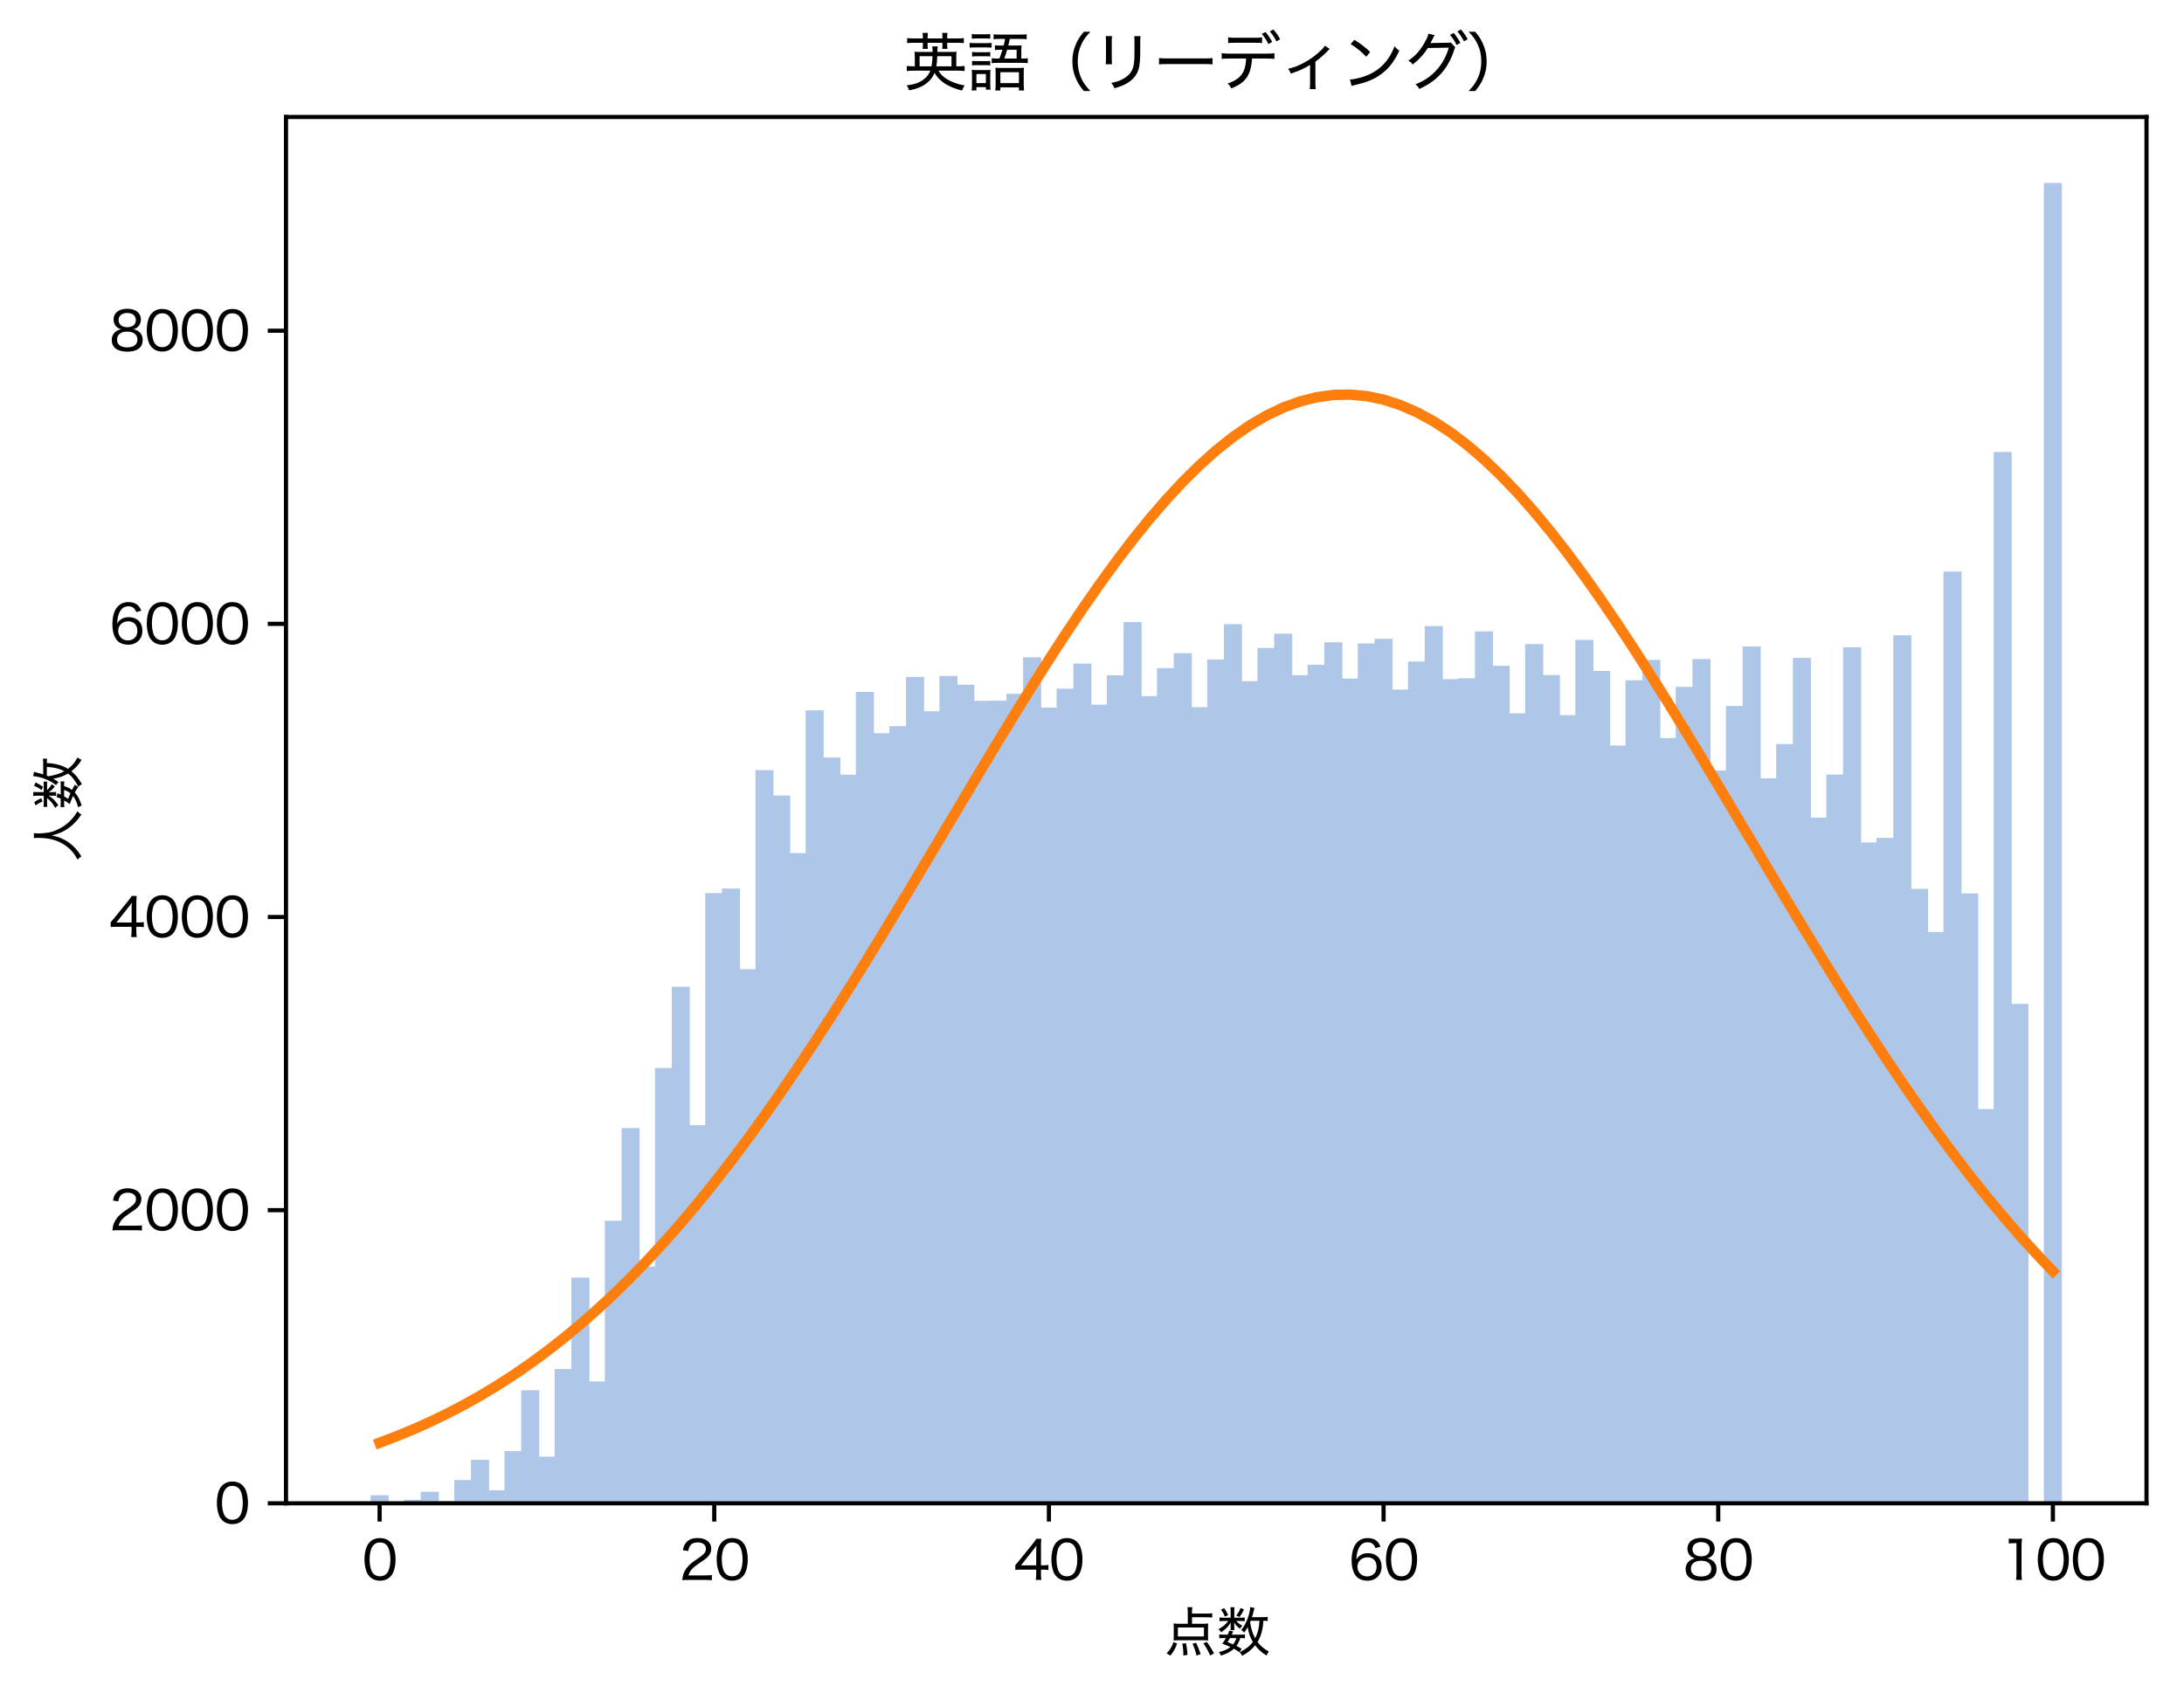 <?xml version="1.0" encoding="utf-8" standalone="no"?>
<!DOCTYPE svg PUBLIC "-//W3C//DTD SVG 1.1//EN"
  "http://www.w3.org/Graphics/SVG/1.1/DTD/svg11.dtd">
<svg xmlns:xlink="http://www.w3.org/1999/xlink" width="419.218pt" height="326.282pt" viewBox="0 0 419.218 326.282" xmlns="http://www.w3.org/2000/svg" version="1.1">
 <defs>
  <style type="text/css">*{stroke-linejoin: round; stroke-linecap: butt}</style>
 </defs>
 <g id="figure_1">
  <g id="patch_1">
   <path d="M 0 326.282 
L 419.218 326.282 
L 419.218 0 
L 0 0 
z
" style="fill: #ffffff"/>
  </g>
  <g id="axes_1">
   <g id="patch_2">
    <path d="M 54.898 288.563 
L 412.018 288.563 
L 412.018 22.451 
L 54.898 22.451 
z
" style="fill: #ffffff"/>
   </g>
   <g id="patch_3">
    <path d="M 71.131 288.563 
L 74.6 288.563 
L 74.6 287.016 
L 71.131 287.016 
z
" clip-path="url(#p1211298a67)" style="fill: #aec7e8"/>
   </g>
   <g id="patch_4">
    <path d="M 74.343 288.563 
L 77.812 288.563 
L 77.812 288.563 
L 74.343 288.563 
z
" clip-path="url(#p1211298a67)" style="fill: #aec7e8"/>
   </g>
   <g id="patch_5">
    <path d="M 77.555 288.563 
L 81.024 288.563 
L 81.024 287.888 
L 77.555 287.888 
z
" clip-path="url(#p1211298a67)" style="fill: #aec7e8"/>
   </g>
   <g id="patch_6">
    <path d="M 80.767 288.563 
L 84.236 288.563 
L 84.236 286.341 
L 80.767 286.341 
z
" clip-path="url(#p1211298a67)" style="fill: #aec7e8"/>
   </g>
   <g id="patch_7">
    <path d="M 83.979 288.563 
L 87.447 288.563 
L 87.447 288.169 
L 83.979 288.169 
z
" clip-path="url(#p1211298a67)" style="fill: #aec7e8"/>
   </g>
   <g id="patch_8">
    <path d="M 87.19 288.563 
L 90.659 288.563 
L 90.659 284.09 
L 87.19 284.09 
z
" clip-path="url(#p1211298a67)" style="fill: #aec7e8"/>
   </g>
   <g id="patch_9">
    <path d="M 90.402 288.563 
L 93.871 288.563 
L 93.871 280.207 
L 90.402 280.207 
z
" clip-path="url(#p1211298a67)" style="fill: #aec7e8"/>
   </g>
   <g id="patch_10">
    <path d="M 93.614 288.563 
L 97.083 288.563 
L 97.083 286.059 
L 93.614 286.059 
z
" clip-path="url(#p1211298a67)" style="fill: #aec7e8"/>
   </g>
   <g id="patch_11">
    <path d="M 96.826 288.563 
L 100.295 288.563 
L 100.295 278.547 
L 96.826 278.547 
z
" clip-path="url(#p1211298a67)" style="fill: #aec7e8"/>
   </g>
   <g id="patch_12">
    <path d="M 100.038 288.563 
L 103.507 288.563 
L 103.507 266.871 
L 100.038 266.871 
z
" clip-path="url(#p1211298a67)" style="fill: #aec7e8"/>
   </g>
   <g id="patch_13">
    <path d="M 103.25 288.563 
L 106.719 288.563 
L 106.719 279.616 
L 103.25 279.616 
z
" clip-path="url(#p1211298a67)" style="fill: #aec7e8"/>
   </g>
   <g id="patch_14">
    <path d="M 106.462 288.563 
L 109.93 288.563 
L 109.93 262.792 
L 106.462 262.792 
z
" clip-path="url(#p1211298a67)" style="fill: #aec7e8"/>
   </g>
   <g id="patch_15">
    <path d="M 109.673 288.563 
L 113.142 288.563 
L 113.142 245.235 
L 109.673 245.235 
z
" clip-path="url(#p1211298a67)" style="fill: #aec7e8"/>
   </g>
   <g id="patch_16">
    <path d="M 112.885 288.563 
L 116.354 288.563 
L 116.354 265.183 
L 112.885 265.183 
z
" clip-path="url(#p1211298a67)" style="fill: #aec7e8"/>
   </g>
   <g id="patch_17">
    <path d="M 116.097 288.563 
L 119.566 288.563 
L 119.566 234.319 
L 116.097 234.319 
z
" clip-path="url(#p1211298a67)" style="fill: #aec7e8"/>
   </g>
   <g id="patch_18">
    <path d="M 119.309 288.563 
L 122.778 288.563 
L 122.778 216.538 
L 119.309 216.538 
z
" clip-path="url(#p1211298a67)" style="fill: #aec7e8"/>
   </g>
   <g id="patch_19">
    <path d="M 122.521 288.563 
L 125.99 288.563 
L 125.99 243.097 
L 122.521 243.097 
z
" clip-path="url(#p1211298a67)" style="fill: #aec7e8"/>
   </g>
   <g id="patch_20">
    <path d="M 125.733 288.563 
L 129.202 288.563 
L 129.202 205.002 
L 125.733 205.002 
z
" clip-path="url(#p1211298a67)" style="fill: #aec7e8"/>
   </g>
   <g id="patch_21">
    <path d="M 128.945 288.563 
L 132.413 288.563 
L 132.413 189.416 
L 128.945 189.416 
z
" clip-path="url(#p1211298a67)" style="fill: #aec7e8"/>
   </g>
   <g id="patch_22">
    <path d="M 132.156 288.563 
L 135.625 288.563 
L 135.625 215.975 
L 132.156 215.975 
z
" clip-path="url(#p1211298a67)" style="fill: #aec7e8"/>
   </g>
   <g id="patch_23">
    <path d="M 135.368 288.563 
L 138.837 288.563 
L 138.837 171.437 
L 135.368 171.437 
z
" clip-path="url(#p1211298a67)" style="fill: #aec7e8"/>
   </g>
   <g id="patch_24">
    <path d="M 138.58 288.563 
L 142.049 288.563 
L 142.049 170.565 
L 138.58 170.565 
z
" clip-path="url(#p1211298a67)" style="fill: #aec7e8"/>
   </g>
   <g id="patch_25">
    <path d="M 141.792 288.563 
L 145.261 288.563 
L 145.261 186.039 
L 141.792 186.039 
z
" clip-path="url(#p1211298a67)" style="fill: #aec7e8"/>
   </g>
   <g id="patch_26">
    <path d="M 145.004 288.563 
L 148.473 288.563 
L 148.473 147.832 
L 145.004 147.832 
z
" clip-path="url(#p1211298a67)" style="fill: #aec7e8"/>
   </g>
   <g id="patch_27">
    <path d="M 148.216 288.563 
L 151.685 288.563 
L 151.685 152.699 
L 148.216 152.699 
z
" clip-path="url(#p1211298a67)" style="fill: #aec7e8"/>
   </g>
   <g id="patch_28">
    <path d="M 151.428 288.563 
L 154.896 288.563 
L 154.896 163.756 
L 151.428 163.756 
z
" clip-path="url(#p1211298a67)" style="fill: #aec7e8"/>
   </g>
   <g id="patch_29">
    <path d="M 154.639 288.563 
L 158.108 288.563 
L 158.108 136.353 
L 154.639 136.353 
z
" clip-path="url(#p1211298a67)" style="fill: #aec7e8"/>
   </g>
   <g id="patch_30">
    <path d="M 157.851 288.563 
L 161.32 288.563 
L 161.32 145.412 
L 157.851 145.412 
z
" clip-path="url(#p1211298a67)" style="fill: #aec7e8"/>
   </g>
   <g id="patch_31">
    <path d="M 161.063 288.563 
L 164.532 288.563 
L 164.532 148.704 
L 161.063 148.704 
z
" clip-path="url(#p1211298a67)" style="fill: #aec7e8"/>
   </g>
   <g id="patch_32">
    <path d="M 164.275 288.563 
L 167.744 288.563 
L 167.744 132.808 
L 164.275 132.808 
z
" clip-path="url(#p1211298a67)" style="fill: #aec7e8"/>
   </g>
   <g id="patch_33">
    <path d="M 167.487 288.563 
L 170.956 288.563 
L 170.956 140.742 
L 167.487 140.742 
z
" clip-path="url(#p1211298a67)" style="fill: #aec7e8"/>
   </g>
   <g id="patch_34">
    <path d="M 170.699 288.563 
L 174.168 288.563 
L 174.168 139.392 
L 170.699 139.392 
z
" clip-path="url(#p1211298a67)" style="fill: #aec7e8"/>
   </g>
   <g id="patch_35">
    <path d="M 173.911 288.563 
L 177.379 288.563 
L 177.379 129.938 
L 173.911 129.938 
z
" clip-path="url(#p1211298a67)" style="fill: #aec7e8"/>
   </g>
   <g id="patch_36">
    <path d="M 177.122 288.563 
L 180.591 288.563 
L 180.591 136.522 
L 177.122 136.522 
z
" clip-path="url(#p1211298a67)" style="fill: #aec7e8"/>
   </g>
   <g id="patch_37">
    <path d="M 180.334 288.563 
L 183.803 288.563 
L 183.803 129.741 
L 180.334 129.741 
z
" clip-path="url(#p1211298a67)" style="fill: #aec7e8"/>
   </g>
   <g id="patch_38">
    <path d="M 183.546 288.563 
L 187.015 288.563 
L 187.015 131.429 
L 183.546 131.429 
z
" clip-path="url(#p1211298a67)" style="fill: #aec7e8"/>
   </g>
   <g id="patch_39">
    <path d="M 186.758 288.563 
L 190.227 288.563 
L 190.227 134.524 
L 186.758 134.524 
z
" clip-path="url(#p1211298a67)" style="fill: #aec7e8"/>
   </g>
   <g id="patch_40">
    <path d="M 189.97 288.563 
L 193.439 288.563 
L 193.439 134.496 
L 189.97 134.496 
z
" clip-path="url(#p1211298a67)" style="fill: #aec7e8"/>
   </g>
   <g id="patch_41">
    <path d="M 193.182 288.563 
L 196.651 288.563 
L 196.651 133.174 
L 193.182 133.174 
z
" clip-path="url(#p1211298a67)" style="fill: #aec7e8"/>
   </g>
   <g id="patch_42">
    <path d="M 196.394 288.563 
L 199.862 288.563 
L 199.862 126.168 
L 196.394 126.168 
z
" clip-path="url(#p1211298a67)" style="fill: #aec7e8"/>
   </g>
   <g id="patch_43">
    <path d="M 199.605 288.563 
L 203.074 288.563 
L 203.074 135.818 
L 199.605 135.818 
z
" clip-path="url(#p1211298a67)" style="fill: #aec7e8"/>
   </g>
   <g id="patch_44">
    <path d="M 202.817 288.563 
L 206.286 288.563 
L 206.286 132.189 
L 202.817 132.189 
z
" clip-path="url(#p1211298a67)" style="fill: #aec7e8"/>
   </g>
   <g id="patch_45">
    <path d="M 206.029 288.563 
L 209.498 288.563 
L 209.498 127.378 
L 206.029 127.378 
z
" clip-path="url(#p1211298a67)" style="fill: #aec7e8"/>
   </g>
   <g id="patch_46">
    <path d="M 209.241 288.563 
L 212.71 288.563 
L 212.71 135.256 
L 209.241 135.256 
z
" clip-path="url(#p1211298a67)" style="fill: #aec7e8"/>
   </g>
   <g id="patch_47">
    <path d="M 212.453 288.563 
L 215.922 288.563 
L 215.922 129.629 
L 212.453 129.629 
z
" clip-path="url(#p1211298a67)" style="fill: #aec7e8"/>
   </g>
   <g id="patch_48">
    <path d="M 215.665 288.563 
L 219.134 288.563 
L 219.134 119.416 
L 215.665 119.416 
z
" clip-path="url(#p1211298a67)" style="fill: #aec7e8"/>
   </g>
   <g id="patch_49">
    <path d="M 218.877 288.563 
L 222.345 288.563 
L 222.345 133.624 
L 218.877 133.624 
z
" clip-path="url(#p1211298a67)" style="fill: #aec7e8"/>
   </g>
   <g id="patch_50">
    <path d="M 222.088 288.563 
L 225.557 288.563 
L 225.557 128.25 
L 222.088 128.25 
z
" clip-path="url(#p1211298a67)" style="fill: #aec7e8"/>
   </g>
   <g id="patch_51">
    <path d="M 225.3 288.563 
L 228.769 288.563 
L 228.769 125.38 
L 225.3 125.38 
z
" clip-path="url(#p1211298a67)" style="fill: #aec7e8"/>
   </g>
   <g id="patch_52">
    <path d="M 228.512 288.563 
L 231.981 288.563 
L 231.981 135.734 
L 228.512 135.734 
z
" clip-path="url(#p1211298a67)" style="fill: #aec7e8"/>
   </g>
   <g id="patch_53">
    <path d="M 231.724 288.563 
L 235.193 288.563 
L 235.193 126.59 
L 231.724 126.59 
z
" clip-path="url(#p1211298a67)" style="fill: #aec7e8"/>
   </g>
   <g id="patch_54">
    <path d="M 234.936 288.563 
L 238.405 288.563 
L 238.405 119.81 
L 234.936 119.81 
z
" clip-path="url(#p1211298a67)" style="fill: #aec7e8"/>
   </g>
   <g id="patch_55">
    <path d="M 238.148 288.563 
L 241.617 288.563 
L 241.617 130.754 
L 238.148 130.754 
z
" clip-path="url(#p1211298a67)" style="fill: #aec7e8"/>
   </g>
   <g id="patch_56">
    <path d="M 241.36 288.563 
L 244.828 288.563 
L 244.828 124.367 
L 241.36 124.367 
z
" clip-path="url(#p1211298a67)" style="fill: #aec7e8"/>
   </g>
   <g id="patch_57">
    <path d="M 244.571 288.563 
L 248.04 288.563 
L 248.04 121.638 
L 244.571 121.638 
z
" clip-path="url(#p1211298a67)" style="fill: #aec7e8"/>
   </g>
   <g id="patch_58">
    <path d="M 247.783 288.563 
L 251.252 288.563 
L 251.252 129.601 
L 247.783 129.601 
z
" clip-path="url(#p1211298a67)" style="fill: #aec7e8"/>
   </g>
   <g id="patch_59">
    <path d="M 250.995 288.563 
L 254.464 288.563 
L 254.464 127.603 
L 250.995 127.603 
z
" clip-path="url(#p1211298a67)" style="fill: #aec7e8"/>
   </g>
   <g id="patch_60">
    <path d="M 254.207 288.563 
L 257.676 288.563 
L 257.676 123.298 
L 254.207 123.298 
z
" clip-path="url(#p1211298a67)" style="fill: #aec7e8"/>
   </g>
   <g id="patch_61">
    <path d="M 257.419 288.563 
L 260.888 288.563 
L 260.888 130.248 
L 257.419 130.248 
z
" clip-path="url(#p1211298a67)" style="fill: #aec7e8"/>
   </g>
   <g id="patch_62">
    <path d="M 260.631 288.563 
L 264.1 288.563 
L 264.1 123.523 
L 260.631 123.523 
z
" clip-path="url(#p1211298a67)" style="fill: #aec7e8"/>
   </g>
   <g id="patch_63">
    <path d="M 263.843 288.563 
L 267.311 288.563 
L 267.311 122.623 
L 263.843 122.623 
z
" clip-path="url(#p1211298a67)" style="fill: #aec7e8"/>
   </g>
   <g id="patch_64">
    <path d="M 267.054 288.563 
L 270.523 288.563 
L 270.523 132.358 
L 267.054 132.358 
z
" clip-path="url(#p1211298a67)" style="fill: #aec7e8"/>
   </g>
   <g id="patch_65">
    <path d="M 270.266 288.563 
L 273.735 288.563 
L 273.735 126.984 
L 270.266 126.984 
z
" clip-path="url(#p1211298a67)" style="fill: #aec7e8"/>
   </g>
   <g id="patch_66">
    <path d="M 273.478 288.563 
L 276.947 288.563 
L 276.947 120.175 
L 273.478 120.175 
z
" clip-path="url(#p1211298a67)" style="fill: #aec7e8"/>
   </g>
   <g id="patch_67">
    <path d="M 276.69 288.563 
L 280.159 288.563 
L 280.159 130.36 
L 276.69 130.36 
z
" clip-path="url(#p1211298a67)" style="fill: #aec7e8"/>
   </g>
   <g id="patch_68">
    <path d="M 279.902 288.563 
L 283.371 288.563 
L 283.371 130.191 
L 279.902 130.191 
z
" clip-path="url(#p1211298a67)" style="fill: #aec7e8"/>
   </g>
   <g id="patch_69">
    <path d="M 283.114 288.563 
L 286.583 288.563 
L 286.583 121.188 
L 283.114 121.188 
z
" clip-path="url(#p1211298a67)" style="fill: #aec7e8"/>
   </g>
   <g id="patch_70">
    <path d="M 286.326 288.563 
L 289.794 288.563 
L 289.794 127.8 
L 286.326 127.8 
z
" clip-path="url(#p1211298a67)" style="fill: #aec7e8"/>
   </g>
   <g id="patch_71">
    <path d="M 289.537 288.563 
L 293.006 288.563 
L 293.006 136.916 
L 289.537 136.916 
z
" clip-path="url(#p1211298a67)" style="fill: #aec7e8"/>
   </g>
   <g id="patch_72">
    <path d="M 292.749 288.563 
L 296.218 288.563 
L 296.218 123.636 
L 292.749 123.636 
z
" clip-path="url(#p1211298a67)" style="fill: #aec7e8"/>
   </g>
   <g id="patch_73">
    <path d="M 295.961 288.563 
L 299.43 288.563 
L 299.43 129.572 
L 295.961 129.572 
z
" clip-path="url(#p1211298a67)" style="fill: #aec7e8"/>
   </g>
   <g id="patch_74">
    <path d="M 299.173 288.563 
L 302.642 288.563 
L 302.642 137.281 
L 299.173 137.281 
z
" clip-path="url(#p1211298a67)" style="fill: #aec7e8"/>
   </g>
   <g id="patch_75">
    <path d="M 302.385 288.563 
L 305.854 288.563 
L 305.854 122.82 
L 302.385 122.82 
z
" clip-path="url(#p1211298a67)" style="fill: #aec7e8"/>
   </g>
   <g id="patch_76">
    <path d="M 305.597 288.563 
L 309.066 288.563 
L 309.066 128.785 
L 305.597 128.785 
z
" clip-path="url(#p1211298a67)" style="fill: #aec7e8"/>
   </g>
   <g id="patch_77">
    <path d="M 308.809 288.563 
L 312.277 288.563 
L 312.277 143.105 
L 308.809 143.105 
z
" clip-path="url(#p1211298a67)" style="fill: #aec7e8"/>
   </g>
   <g id="patch_78">
    <path d="M 312.02 288.563 
L 315.489 288.563 
L 315.489 130.585 
L 312.02 130.585 
z
" clip-path="url(#p1211298a67)" style="fill: #aec7e8"/>
   </g>
   <g id="patch_79">
    <path d="M 315.232 288.563 
L 318.701 288.563 
L 318.701 126.675 
L 315.232 126.675 
z
" clip-path="url(#p1211298a67)" style="fill: #aec7e8"/>
   </g>
   <g id="patch_80">
    <path d="M 318.444 288.563 
L 321.913 288.563 
L 321.913 141.67 
L 318.444 141.67 
z
" clip-path="url(#p1211298a67)" style="fill: #aec7e8"/>
   </g>
   <g id="patch_81">
    <path d="M 321.656 288.563 
L 325.125 288.563 
L 325.125 131.851 
L 321.656 131.851 
z
" clip-path="url(#p1211298a67)" style="fill: #aec7e8"/>
   </g>
   <g id="patch_82">
    <path d="M 324.868 288.563 
L 328.337 288.563 
L 328.337 126.506 
L 324.868 126.506 
z
" clip-path="url(#p1211298a67)" style="fill: #aec7e8"/>
   </g>
   <g id="patch_83">
    <path d="M 328.08 288.563 
L 331.549 288.563 
L 331.549 147.888 
L 328.08 147.888 
z
" clip-path="url(#p1211298a67)" style="fill: #aec7e8"/>
   </g>
   <g id="patch_84">
    <path d="M 331.292 288.563 
L 334.76 288.563 
L 334.76 135.509 
L 331.292 135.509 
z
" clip-path="url(#p1211298a67)" style="fill: #aec7e8"/>
   </g>
   <g id="patch_85">
    <path d="M 334.503 288.563 
L 337.972 288.563 
L 337.972 124.086 
L 334.503 124.086 
z
" clip-path="url(#p1211298a67)" style="fill: #aec7e8"/>
   </g>
   <g id="patch_86">
    <path d="M 337.715 288.563 
L 341.184 288.563 
L 341.184 149.408 
L 337.715 149.408 
z
" clip-path="url(#p1211298a67)" style="fill: #aec7e8"/>
   </g>
   <g id="patch_87">
    <path d="M 340.927 288.563 
L 344.396 288.563 
L 344.396 142.824 
L 340.927 142.824 
z
" clip-path="url(#p1211298a67)" style="fill: #aec7e8"/>
   </g>
   <g id="patch_88">
    <path d="M 344.139 288.563 
L 347.608 288.563 
L 347.608 126.281 
L 344.139 126.281 
z
" clip-path="url(#p1211298a67)" style="fill: #aec7e8"/>
   </g>
   <g id="patch_89">
    <path d="M 347.351 288.563 
L 350.82 288.563 
L 350.82 156.948 
L 347.351 156.948 
z
" clip-path="url(#p1211298a67)" style="fill: #aec7e8"/>
   </g>
   <g id="patch_90">
    <path d="M 350.563 288.563 
L 354.032 288.563 
L 354.032 148.676 
L 350.563 148.676 
z
" clip-path="url(#p1211298a67)" style="fill: #aec7e8"/>
   </g>
   <g id="patch_91">
    <path d="M 353.775 288.563 
L 357.243 288.563 
L 357.243 124.255 
L 353.775 124.255 
z
" clip-path="url(#p1211298a67)" style="fill: #aec7e8"/>
   </g>
   <g id="patch_92">
    <path d="M 356.986 288.563 
L 360.455 288.563 
L 360.455 161.703 
L 356.986 161.703 
z
" clip-path="url(#p1211298a67)" style="fill: #aec7e8"/>
   </g>
   <g id="patch_93">
    <path d="M 360.198 288.563 
L 363.667 288.563 
L 363.667 160.83 
L 360.198 160.83 
z
" clip-path="url(#p1211298a67)" style="fill: #aec7e8"/>
   </g>
   <g id="patch_94">
    <path d="M 363.41 288.563 
L 366.879 288.563 
L 366.879 121.948 
L 363.41 121.948 
z
" clip-path="url(#p1211298a67)" style="fill: #aec7e8"/>
   </g>
   <g id="patch_95">
    <path d="M 366.622 288.563 
L 370.091 288.563 
L 370.091 170.621 
L 366.622 170.621 
z
" clip-path="url(#p1211298a67)" style="fill: #aec7e8"/>
   </g>
   <g id="patch_96">
    <path d="M 369.834 288.563 
L 373.303 288.563 
L 373.303 178.893 
L 369.834 178.893 
z
" clip-path="url(#p1211298a67)" style="fill: #aec7e8"/>
   </g>
   <g id="patch_97">
    <path d="M 373.046 288.563 
L 376.515 288.563 
L 376.515 109.709 
L 373.046 109.709 
z
" clip-path="url(#p1211298a67)" style="fill: #aec7e8"/>
   </g>
   <g id="patch_98">
    <path d="M 376.258 288.563 
L 379.726 288.563 
L 379.726 171.494 
L 376.258 171.494 
z
" clip-path="url(#p1211298a67)" style="fill: #aec7e8"/>
   </g>
   <g id="patch_99">
    <path d="M 379.469 288.563 
L 382.938 288.563 
L 382.938 212.88 
L 379.469 212.88 
z
" clip-path="url(#p1211298a67)" style="fill: #aec7e8"/>
   </g>
   <g id="patch_100">
    <path d="M 382.681 288.563 
L 386.15 288.563 
L 386.15 86.751 
L 382.681 86.751 
z
" clip-path="url(#p1211298a67)" style="fill: #aec7e8"/>
   </g>
   <g id="patch_101">
    <path d="M 385.893 288.563 
L 389.362 288.563 
L 389.362 192.707 
L 385.893 192.707 
z
" clip-path="url(#p1211298a67)" style="fill: #aec7e8"/>
   </g>
   <g id="patch_102">
    <path d="M 389.105 288.563 
L 392.574 288.563 
L 392.574 288.563 
L 389.105 288.563 
z
" clip-path="url(#p1211298a67)" style="fill: #aec7e8"/>
   </g>
   <g id="patch_103">
    <path d="M 392.317 288.563 
L 395.786 288.563 
L 395.786 35.123 
L 392.317 35.123 
z
" clip-path="url(#p1211298a67)" style="fill: #aec7e8"/>
   </g>
   <g id="matplotlib.axis_1">
    <g id="xtick_1">
     <g id="line2d_1">
      <defs>
       <path id="m930e63398f" d="M 0 0 
L 0 3.5 
" style="stroke: #000000; stroke-width: 0.8"/>
      </defs>
      <g>
       <use xlink:href="#m930e63398f" x="72.866" y="288.563" style="stroke: #000000; stroke-width: 0.8"/>
      </g>
     </g>
     <g id="text_1">
      <!-- 0 -->
      <g transform="translate(69.501 303.273) scale(0.1 -0.1)">
       <defs>
        <path id="HiraginoSans-W4-30" d="M 2144 -90 
C 2758 -90 3232 141 3565 602 
C 3846 998 4019 1696 4019 2464 
C 4019 3002 3936 3501 3770 3949 
C 3693 4160 3558 4371 3379 4550 
C 3078 4858 2650 5024 2157 5024 
C 1498 5024 986 4742 666 4205 
C 435 3834 288 3142 288 2458 
C 288 1939 371 1434 538 986 
C 614 768 749 563 928 384 
C 1242 70 1651 -90 2144 -90 
z
M 2144 4499 
C 2592 4499 2918 4307 3123 3923 
C 3283 3629 3398 3014 3398 2470 
C 3398 2022 3341 1619 3213 1235 
C 3155 1043 3046 870 2912 730 
C 2726 538 2458 435 2150 435 
C 1734 435 1414 614 1197 973 
C 1024 1261 902 1875 902 2451 
C 902 2906 966 3328 1088 3699 
C 1139 3866 1235 4026 1370 4173 
C 1568 4397 1818 4499 2144 4499 
z
" transform="scale(0.016)"/>
       </defs>
       <use xlink:href="#HiraginoSans-W4-30"/>
      </g>
     </g>
    </g>
    <g id="xtick_2">
     <g id="line2d_2">
      <g>
       <use xlink:href="#m930e63398f" x="137.103" y="288.563" style="stroke: #000000; stroke-width: 0.8"/>
      </g>
     </g>
     <g id="text_2">
      <!-- 20 -->
      <g transform="translate(130.373 303.273) scale(0.1 -0.1)">
       <defs>
        <path id="HiraginoSans-W4-32" d="M 3078 0 
C 3424 0 3642 -6 3917 -32 
L 3917 589 
C 3693 557 3430 544 3091 544 
L 1114 544 
C 1280 1114 1606 1478 2451 2042 
C 3181 2528 3341 2656 3546 2912 
C 3738 3142 3846 3443 3846 3744 
C 3846 4525 3200 5030 2202 5030 
C 1613 5030 1158 4858 858 4518 
C 640 4269 531 4026 442 3565 
L 1088 3469 
C 1139 3782 1190 3936 1306 4102 
C 1491 4371 1792 4506 2208 4506 
C 2816 4506 3206 4211 3206 3744 
C 3206 3360 2995 3085 2387 2675 
C 1754 2246 1600 2138 1389 1952 
C 979 1594 710 1229 544 806 
C 448 563 429 461 365 -26 
C 576 -6 678 0 1107 0 
L 3078 0 
z
" transform="scale(0.016)"/>
       </defs>
       <use xlink:href="#HiraginoSans-W4-32"/>
       <use xlink:href="#HiraginoSans-W4-30" transform="translate(67.3 0)"/>
      </g>
     </g>
    </g>
    <g id="xtick_3">
     <g id="line2d_3">
      <g>
       <use xlink:href="#m930e63398f" x="201.34" y="288.563" style="stroke: #000000; stroke-width: 0.8"/>
      </g>
     </g>
     <g id="text_3">
      <!-- 40 -->
      <g transform="translate(194.6 303.273) scale(0.1 -0.1)">
       <defs>
        <path id="HiraginoSans-W4-34" d="M 179 1210 
C 403 1229 589 1235 954 1235 
L 2688 1235 
L 2688 710 
C 2688 410 2675 218 2630 0 
L 3309 0 
C 3270 230 3258 390 3258 704 
L 3258 1235 
L 3494 1235 
C 3763 1235 3910 1222 4154 1190 
L 4154 1798 
C 3917 1766 3750 1754 3494 1754 
L 3258 1754 
L 3258 3853 
C 3258 4358 3264 4544 3296 4934 
L 2701 4934 
C 2560 4704 2445 4550 2214 4269 
L 621 2298 
C 467 2099 326 1939 179 1773 
L 179 1210 
z
M 2688 1747 
L 858 1747 
L 2259 3514 
C 2464 3763 2592 3936 2720 4128 
C 2694 3814 2688 3622 2688 3283 
L 2688 1747 
z
" transform="scale(0.016)"/>
       </defs>
       <use xlink:href="#HiraginoSans-W4-34"/>
       <use xlink:href="#HiraginoSans-W4-30" transform="translate(67.5 0)"/>
      </g>
     </g>
    </g>
    <g id="xtick_4">
     <g id="line2d_4">
      <g>
       <use xlink:href="#m930e63398f" x="265.577" y="288.563" style="stroke: #000000; stroke-width: 0.8"/>
      </g>
     </g>
     <g id="text_4">
      <!-- 60 -->
      <g transform="translate(258.847 303.273) scale(0.1 -0.1)">
       <defs>
        <path id="HiraginoSans-W4-36" d="M 3846 3994 
C 3706 4301 3616 4442 3462 4602 
C 3187 4877 2784 5024 2304 5024 
C 1683 5024 1222 4794 864 4307 
C 557 3891 371 3162 371 2355 
C 371 1446 614 704 1043 320 
C 1331 58 1773 -90 2253 -90 
C 3277 -90 3968 589 3968 1587 
C 3968 2586 3334 3213 2323 3213 
C 1894 3213 1568 3104 1274 2854 
C 1133 2739 1062 2656 941 2458 
C 979 3085 1043 3392 1210 3763 
C 1434 4262 1798 4518 2285 4518 
C 2765 4518 3040 4314 3238 3821 
L 3846 3994 
z
M 2266 2714 
C 2950 2714 3366 2285 3366 1574 
C 3366 1325 3309 1088 3206 922 
C 3008 614 2643 422 2234 422 
C 1568 422 1069 915 1069 1574 
C 1069 2234 1574 2714 2266 2714 
z
" transform="scale(0.016)"/>
       </defs>
       <use xlink:href="#HiraginoSans-W4-36"/>
       <use xlink:href="#HiraginoSans-W4-30" transform="translate(67.3 0)"/>
      </g>
     </g>
    </g>
    <g id="xtick_5">
     <g id="line2d_5">
      <g>
       <use xlink:href="#m930e63398f" x="329.814" y="288.563" style="stroke: #000000; stroke-width: 0.8"/>
      </g>
     </g>
     <g id="text_5">
      <!-- 80 -->
      <g transform="translate(323.084 303.273) scale(0.1 -0.1)">
       <defs>
        <path id="HiraginoSans-W4-38" d="M 1446 2586 
C 1203 2547 1056 2490 851 2355 
C 480 2106 294 1754 294 1299 
C 294 397 966 -102 2163 -102 
C 3347 -102 4006 397 4006 1299 
C 4006 1728 3853 2061 3539 2304 
C 3322 2470 3136 2547 2867 2586 
C 3437 2714 3789 3162 3789 3757 
C 3789 4550 3162 5043 2150 5043 
C 1146 5043 512 4544 512 3750 
C 512 3162 877 2701 1446 2586 
z
M 2150 4538 
C 2784 4538 3187 4211 3187 3699 
C 3187 3155 2797 2829 2157 2829 
C 1510 2829 1114 3162 1114 3699 
C 1114 4211 1523 4538 2150 4538 
z
M 2157 2304 
C 2912 2304 3373 1939 3373 1344 
C 3373 749 2925 410 2144 410 
C 1376 410 928 749 928 1338 
C 928 1939 1389 2304 2157 2304 
z
" transform="scale(0.016)"/>
       </defs>
       <use xlink:href="#HiraginoSans-W4-38"/>
       <use xlink:href="#HiraginoSans-W4-30" transform="translate(67.3 0)"/>
      </g>
     </g>
    </g>
    <g id="xtick_6">
     <g id="line2d_6">
      <g>
       <use xlink:href="#m930e63398f" x="394.051" y="288.563" style="stroke: #000000; stroke-width: 0.8"/>
      </g>
     </g>
     <g id="text_6">
      <!-- 100 -->
      <g transform="translate(383.957 303.273) scale(0.1 -0.1)">
       <defs>
        <path id="HiraginoSans-W4-31" d="M 1018 4371 
C 1222 4397 1389 4410 1606 4410 
L 1939 4410 
L 1939 755 
C 1939 454 1926 237 1888 0 
L 2598 0 
C 2560 250 2547 448 2547 755 
L 2547 3904 
C 2547 4256 2566 4582 2605 4966 
C 2387 4941 2278 4934 2035 4934 
L 1581 4934 
C 1325 4934 1197 4941 1018 4966 
L 1018 4371 
z
" transform="scale(0.016)"/>
       </defs>
       <use xlink:href="#HiraginoSans-W4-31"/>
       <use xlink:href="#HiraginoSans-W4-30" transform="translate(67.3 0)"/>
       <use xlink:href="#HiraginoSans-W4-30" transform="translate(134.6 0)"/>
      </g>
     </g>
    </g>
    <g id="text_7">
     <!-- 点数 -->
     <g transform="translate(223.458 317.032) scale(0.1 -0.1)">
      <defs>
       <path id="HiraginoSans-W4-70b9" d="M 3341 4122 
L 5114 4122 
C 5350 4122 5542 4109 5766 4083 
L 5766 4602 
C 5587 4576 5402 4563 5114 4563 
L 3341 4563 
L 3341 4736 
C 3341 4973 3354 5165 3386 5331 
L 2790 5331 
C 2822 5152 2835 4941 2835 4704 
L 2835 3341 
L 1850 3341 
C 1555 3341 1325 3354 1126 3373 
C 1146 3206 1152 3072 1152 2874 
L 1152 1805 
C 1152 1632 1146 1498 1126 1338 
C 1318 1357 1498 1363 1773 1363 
L 4640 1363 
C 4922 1363 5088 1357 5286 1338 
C 5267 1491 5261 1606 5261 1811 
L 5261 2874 
C 5261 3085 5267 3232 5286 3373 
C 5107 3347 4915 3341 4570 3341 
L 3341 3341 
L 3341 4122 
z
M 4774 2893 
L 4774 1818 
L 1645 1818 
L 1645 2893 
L 4774 2893 
z
M 749 -474 
C 1126 -19 1331 352 1562 966 
L 1114 1146 
C 1005 806 941 659 781 403 
C 627 147 531 26 294 -205 
L 749 -474 
z
M 2803 -378 
C 2778 109 2733 435 2618 1018 
L 2176 947 
C 2278 410 2304 141 2304 -474 
L 2803 -378 
z
M 4378 -288 
C 4211 211 4070 563 3827 1069 
L 3405 941 
C 3648 397 3776 26 3885 -480 
L 4378 -288 
z
M 5984 -205 
C 5632 429 5504 640 5126 1165 
L 4704 986 
C 5069 474 5242 160 5523 -467 
L 5984 -205 
z
" transform="scale(0.016)"/>
       <path id="HiraginoSans-W4-6570" d="M 6170 4173 
C 6003 4141 5862 4134 5568 4134 
L 4288 4134 
C 4365 4384 4435 4627 4512 4947 
C 4557 5126 4563 5152 4595 5235 
L 4077 5344 
C 4070 5158 4032 4934 3974 4672 
C 3782 3853 3437 3130 2995 2598 
C 3142 2509 3226 2438 3354 2291 
C 3526 2515 3610 2643 3770 2931 
C 3904 2176 4070 1702 4397 1158 
C 4013 653 3526 275 2803 -77 
C 2944 -218 3021 -326 3110 -506 
C 3776 -141 4256 250 4666 755 
C 5069 230 5485 -141 6035 -467 
C 6138 -237 6202 -128 6317 13 
C 5747 314 5338 653 4954 1158 
C 5171 1523 5325 1875 5440 2304 
C 5562 2739 5613 3078 5651 3699 
C 5920 3699 6035 3693 6170 3667 
L 6170 4173 
z
M 5184 3699 
C 5133 2797 4992 2214 4672 1600 
C 4358 2170 4192 2707 4064 3539 
C 4096 3610 4102 3629 4128 3699 
L 5184 3699 
z
M 3046 339 
C 2752 512 2656 570 2419 685 
C 2643 992 2746 1190 2880 1626 
L 2963 1626 
C 3187 1626 3309 1619 3443 1594 
L 3443 2067 
C 3328 2042 3206 2035 2989 2035 
L 1862 2035 
C 1926 2176 1958 2234 2029 2426 
L 1562 2528 
C 1485 2285 1453 2202 1382 2035 
L 832 2035 
C 608 2035 493 2042 365 2067 
L 365 1594 
C 499 1619 614 1626 832 1626 
L 1165 1626 
C 1005 1344 941 1248 723 954 
C 1203 774 1402 691 1702 550 
C 1376 294 902 83 326 -58 
C 429 -205 493 -314 563 -480 
C 1325 -224 1715 -19 2112 346 
C 2432 173 2502 122 2778 -77 
L 3046 339 
z
M 2419 1626 
C 2310 1306 2214 1120 2022 870 
C 1818 960 1709 1005 1357 1146 
C 1504 1370 1549 1440 1651 1626 
L 2419 1626 
z
M 2163 4070 
L 2163 4902 
C 2163 5075 2170 5203 2189 5325 
L 1696 5325 
C 1722 5184 1728 5075 1728 4896 
L 1728 4070 
L 915 4070 
C 666 4070 531 4077 390 4102 
L 390 3642 
C 518 3667 678 3674 902 3674 
L 1434 3674 
C 1133 3258 864 3034 269 2688 
C 410 2566 486 2477 589 2317 
C 1184 2739 1408 2963 1747 3494 
C 1734 3366 1728 3258 1728 3162 
L 1728 2835 
C 1728 2752 1722 2662 1702 2586 
L 2182 2586 
C 2170 2662 2163 2758 2163 2848 
L 2163 3168 
C 2163 3258 2157 3347 2138 3494 
C 2355 3162 2490 3014 2848 2739 
C 2989 2970 3002 2982 3130 3110 
C 2816 3277 2566 3469 2406 3674 
L 2989 3674 
C 3200 3674 3309 3667 3418 3648 
L 3418 4096 
C 3322 4077 3200 4070 2995 4070 
L 2163 4070 
z
M 570 5056 
C 774 4768 896 4550 1024 4211 
L 1427 4371 
C 1286 4704 1190 4883 960 5210 
L 570 5056 
z
M 2918 5235 
C 2784 4883 2643 4634 2406 4333 
L 2790 4147 
C 3008 4442 3104 4608 3328 5050 
L 2918 5235 
z
" transform="scale(0.016)"/>
      </defs>
      <use xlink:href="#HiraginoSans-W4-70b9"/>
      <use xlink:href="#HiraginoSans-W4-6570" transform="translate(100 0)"/>
     </g>
    </g>
   </g>
   <g id="matplotlib.axis_2">
    <g id="ytick_1">
     <g id="line2d_7">
      <defs>
       <path id="m75ff70d6d4" d="M 0 0 
L -3.5 0 
" style="stroke: #000000; stroke-width: 0.8"/>
      </defs>
      <g>
       <use xlink:href="#m75ff70d6d4" x="54.898" y="288.563" style="stroke: #000000; stroke-width: 0.8"/>
      </g>
     </g>
     <g id="text_8">
      <!-- 0 -->
      <g transform="translate(41.169 292.418) scale(0.1 -0.1)">
       <use xlink:href="#HiraginoSans-W4-30"/>
      </g>
     </g>
    </g>
    <g id="ytick_2">
     <g id="line2d_8">
      <g>
       <use xlink:href="#m75ff70d6d4" x="54.898" y="232.293" style="stroke: #000000; stroke-width: 0.8"/>
      </g>
     </g>
     <g id="text_9">
      <!-- 2000 -->
      <g transform="translate(20.98 236.148) scale(0.1 -0.1)">
       <use xlink:href="#HiraginoSans-W4-32"/>
       <use xlink:href="#HiraginoSans-W4-30" transform="translate(67.3 0)"/>
       <use xlink:href="#HiraginoSans-W4-30" transform="translate(134.6 0)"/>
       <use xlink:href="#HiraginoSans-W4-30" transform="translate(201.9 0)"/>
      </g>
     </g>
    </g>
    <g id="ytick_3">
     <g id="line2d_9">
      <g>
       <use xlink:href="#m75ff70d6d4" x="54.898" y="176.023" style="stroke: #000000; stroke-width: 0.8"/>
      </g>
     </g>
     <g id="text_10">
      <!-- 4000 -->
      <g transform="translate(20.959 179.878) scale(0.1 -0.1)">
       <use xlink:href="#HiraginoSans-W4-34"/>
       <use xlink:href="#HiraginoSans-W4-30" transform="translate(67.5 0)"/>
       <use xlink:href="#HiraginoSans-W4-30" transform="translate(134.8 0)"/>
       <use xlink:href="#HiraginoSans-W4-30" transform="translate(202.1 0)"/>
      </g>
     </g>
    </g>
    <g id="ytick_4">
     <g id="line2d_10">
      <g>
       <use xlink:href="#m75ff70d6d4" x="54.898" y="119.753" style="stroke: #000000; stroke-width: 0.8"/>
      </g>
     </g>
     <g id="text_11">
      <!-- 6000 -->
      <g transform="translate(20.98 123.608) scale(0.1 -0.1)">
       <use xlink:href="#HiraginoSans-W4-36"/>
       <use xlink:href="#HiraginoSans-W4-30" transform="translate(67.3 0)"/>
       <use xlink:href="#HiraginoSans-W4-30" transform="translate(134.6 0)"/>
       <use xlink:href="#HiraginoSans-W4-30" transform="translate(201.9 0)"/>
      </g>
     </g>
    </g>
    <g id="ytick_5">
     <g id="line2d_11">
      <g>
       <use xlink:href="#m75ff70d6d4" x="54.898" y="63.483" style="stroke: #000000; stroke-width: 0.8"/>
      </g>
     </g>
     <g id="text_12">
      <!-- 8000 -->
      <g transform="translate(20.98 67.338) scale(0.1 -0.1)">
       <use xlink:href="#HiraginoSans-W4-38"/>
       <use xlink:href="#HiraginoSans-W4-30" transform="translate(67.3 0)"/>
       <use xlink:href="#HiraginoSans-W4-30" transform="translate(134.6 0)"/>
       <use xlink:href="#HiraginoSans-W4-30" transform="translate(201.9 0)"/>
      </g>
     </g>
    </g>
    <g id="text_13">
     <!-- 人数 -->
     <g transform="translate(14.909 165.507) rotate(-90) scale(0.1 -0.1)">
      <defs>
       <path id="HiraginoSans-W4-4eba" d="M 2893 5254 
C 2912 5088 2918 4973 2918 4717 
C 2918 3277 2586 2195 1856 1267 
C 1434 723 1056 422 307 13 
C 486 -134 576 -243 691 -448 
C 1222 -115 1466 77 1824 429 
C 2240 845 2528 1235 2758 1722 
C 2989 2195 3098 2528 3213 3110 
C 3411 2285 3661 1709 4051 1152 
C 4506 512 4954 83 5728 -448 
C 5856 -224 5926 -128 6112 38 
C 5760 243 5606 346 5414 499 
C 5082 768 4736 1120 4499 1434 
C 4109 1946 3750 2682 3616 3226 
C 3533 3565 3456 4262 3456 4672 
C 3456 4858 3475 5152 3494 5254 
L 2893 5254 
z
" transform="scale(0.016)"/>
      </defs>
      <use xlink:href="#HiraginoSans-W4-4eba"/>
      <use xlink:href="#HiraginoSans-W4-6570" transform="translate(100 0)"/>
     </g>
    </g>
   </g>
   <g id="line2d_12">
    <path d="M 72.866 276.937 
L 76.077 275.715 
L 79.289 274.39 
L 82.501 272.955 
L 85.713 271.405 
L 88.925 269.735 
L 92.137 267.937 
L 95.349 266.007 
L 98.56 263.94 
L 101.772 261.731 
L 104.984 259.374 
L 108.196 256.865 
L 111.408 254.201 
L 114.62 251.378 
L 117.832 248.394 
L 121.043 245.245 
L 124.255 241.932 
L 127.467 238.452 
L 130.679 234.807 
L 133.891 230.998 
L 137.103 227.026 
L 140.315 222.895 
L 143.526 218.609 
L 146.738 214.173 
L 149.95 209.594 
L 153.162 204.879 
L 156.374 200.038 
L 159.586 195.08 
L 162.798 190.017 
L 166.009 184.861 
L 169.221 179.626 
L 172.433 174.326 
L 175.645 168.978 
L 178.857 163.598 
L 182.069 158.203 
L 185.281 152.813 
L 188.492 147.447 
L 191.704 142.125 
L 194.916 136.867 
L 198.128 131.695 
L 201.34 126.63 
L 204.552 121.693 
L 207.764 116.906 
L 210.975 112.289 
L 214.187 107.865 
L 217.399 103.652 
L 220.611 99.672 
L 223.823 95.943 
L 227.035 92.483 
L 230.247 89.31 
L 233.458 86.438 
L 236.67 83.883 
L 239.882 81.658 
L 243.094 79.773 
L 246.306 78.239 
L 249.518 77.064 
L 252.73 76.253 
L 255.941 75.811 
L 259.153 75.741 
L 262.365 76.042 
L 265.577 76.713 
L 268.789 77.75 
L 272.001 79.149 
L 275.213 80.902 
L 278.424 82.999 
L 281.636 85.43 
L 284.848 88.183 
L 288.06 91.244 
L 291.272 94.597 
L 294.484 98.226 
L 297.696 102.113 
L 300.907 106.24 
L 304.119 110.586 
L 307.331 115.132 
L 310.543 119.857 
L 313.755 124.74 
L 316.967 129.759 
L 320.179 134.893 
L 323.39 140.121 
L 326.602 145.421 
L 329.814 150.772 
L 333.026 156.156 
L 336.238 161.551 
L 339.45 166.939 
L 342.662 172.301 
L 345.873 177.621 
L 349.085 182.883 
L 352.297 188.071 
L 355.509 193.17 
L 358.721 198.17 
L 361.933 203.056 
L 365.145 207.82 
L 368.356 212.451 
L 371.568 216.942 
L 374.78 221.286 
L 377.992 225.476 
L 381.204 229.509 
L 384.416 233.381 
L 387.628 237.088 
L 390.839 240.631 
L 394.051 244.007 
" clip-path="url(#p1211298a67)" style="fill: none; stroke: #ff7f0e; stroke-width: 2; stroke-linecap: square"/>
   </g>
   <g id="patch_104">
    <path d="M 54.898 288.563 
L 54.898 22.451 
" style="fill: none; stroke: #000000; stroke-width: 0.8; stroke-linejoin: miter; stroke-linecap: square"/>
   </g>
   <g id="patch_105">
    <path d="M 412.018 288.563 
L 412.018 22.451 
" style="fill: none; stroke: #000000; stroke-width: 0.8; stroke-linejoin: miter; stroke-linecap: square"/>
   </g>
   <g id="patch_106">
    <path d="M 54.898 288.563 
L 412.018 288.563 
" style="fill: none; stroke: #000000; stroke-width: 0.8; stroke-linejoin: miter; stroke-linecap: square"/>
   </g>
   <g id="patch_107">
    <path d="M 54.898 22.451 
L 412.018 22.451 
" style="fill: none; stroke: #000000; stroke-width: 0.8; stroke-linejoin: miter; stroke-linecap: square"/>
   </g>
   <g id="text_14">
    <!-- 英語（リーディング） -->
    <g transform="translate(173.458 16.451) scale(0.12 -0.12)">
     <defs>
      <path id="HiraginoSans-W4-82f1" d="M 5363 1504 
C 5658 1504 5856 1491 6093 1466 
L 6093 1978 
C 5920 1946 5766 1939 5408 1939 
L 5261 1939 
L 5261 2810 
C 5261 3110 5267 3245 5286 3398 
C 5120 3379 4986 3373 4672 3373 
L 3373 3373 
C 3379 3699 3379 3744 3411 3930 
L 2854 3930 
C 2886 3757 2893 3654 2893 3373 
L 1709 3373 
C 1389 3373 1254 3379 1082 3398 
C 1107 3245 1114 3091 1114 2803 
L 1114 1939 
L 998 1939 
C 653 1939 480 1952 314 1978 
L 314 1466 
C 550 1491 749 1504 1043 1504 
L 2669 1504 
C 2515 1120 2285 826 1933 576 
C 1517 282 1056 128 301 32 
C 403 -115 486 -275 550 -467 
C 1299 -314 1728 -147 2163 147 
C 2586 442 2880 800 3085 1274 
C 3328 864 3680 499 4134 205 
C 4608 -96 5114 -307 5830 -486 
C 5901 -282 5965 -154 6093 19 
C 5357 166 4832 352 4352 640 
C 3955 883 3706 1126 3475 1504 
L 5363 1504 
z
M 1594 1939 
L 1594 2950 
L 2886 2950 
C 2874 2560 2835 2214 2784 1939 
L 1594 1939 
z
M 3270 1939 
C 3315 2240 3341 2490 3360 2950 
L 4781 2950 
L 4781 1939 
L 3270 1939 
z
M 1920 4723 
L 1069 4723 
C 742 4723 525 4736 346 4762 
L 346 4256 
C 550 4282 736 4288 1069 4288 
L 1920 4288 
L 1920 4083 
C 1920 3930 1914 3827 1894 3686 
L 2419 3686 
C 2400 3808 2394 3910 2394 4090 
L 2394 4288 
L 3878 4288 
L 3878 4077 
C 3878 3923 3872 3795 3859 3686 
L 4378 3686 
C 4358 3834 4352 3917 4352 4083 
L 4352 4288 
L 5280 4288 
C 5613 4288 5798 4282 6016 4256 
L 6016 4762 
C 5830 4736 5613 4723 5280 4723 
L 4352 4723 
L 4352 4845 
C 4352 5005 4365 5139 4384 5280 
L 3846 5280 
C 3872 5126 3878 4998 3878 4845 
L 3878 4723 
L 2394 4723 
L 2394 4845 
C 2394 4998 2406 5152 2426 5280 
L 1888 5280 
C 1914 5126 1920 5005 1920 4845 
L 1920 4723 
z
" transform="scale(0.016)"/>
      <path id="HiraginoSans-W4-8a9e" d="M 3187 2714 
C 2880 2714 2746 2720 2554 2746 
L 2554 2253 
C 2739 2278 2899 2285 3187 2285 
L 5536 2285 
C 5786 2285 5939 2278 6157 2253 
L 6157 2752 
C 5965 2720 5850 2714 5510 2714 
L 5510 3507 
C 5510 3770 5517 3898 5536 4038 
C 5389 4019 5254 4013 4998 4013 
L 4211 4013 
C 4269 4237 4269 4237 4365 4678 
L 5414 4678 
C 5709 4678 5862 4672 6048 4646 
L 6048 5139 
C 5882 5120 5690 5107 5395 5107 
L 3405 5107 
C 3117 5107 2938 5114 2739 5139 
L 2739 4646 
C 2925 4672 3085 4678 3379 4678 
L 3891 4678 
C 3834 4384 3814 4282 3744 4013 
L 3418 4013 
C 3194 4013 3034 4019 2874 4038 
L 2874 3565 
C 3034 3584 3226 3597 3411 3597 
L 3629 3597 
C 3526 3264 3462 3072 3322 2714 
L 3187 2714 
z
M 3808 2714 
C 3936 3066 3981 3206 4096 3597 
L 5043 3597 
L 5043 2714 
L 3808 2714 
z
M 563 4698 
C 717 4717 851 4723 1062 4723 
L 1907 4723 
C 2150 4723 2240 4717 2406 4698 
L 2406 5171 
C 2259 5146 2144 5139 1907 5139 
L 1062 5139 
C 826 5139 710 5146 563 5171 
L 563 4698 
z
M 346 3802 
C 493 3821 627 3827 858 3827 
L 2029 3827 
C 2278 3827 2400 3821 2541 3802 
L 2541 4282 
C 2406 4262 2266 4256 1984 4256 
L 858 4256 
C 614 4256 493 4262 346 4288 
L 346 3802 
z
M 589 2918 
C 723 2938 832 2944 1037 2944 
L 1965 2944 
C 2170 2944 2253 2938 2406 2918 
L 2406 3373 
C 2285 3354 2182 3347 1965 3347 
L 1037 3347 
C 819 3347 723 3354 589 3373 
L 589 2918 
z
M 589 2029 
C 730 2048 838 2054 1037 2054 
L 1958 2054 
C 2176 2054 2259 2048 2406 2029 
L 2406 2477 
C 2266 2464 2182 2458 1965 2458 
L 1037 2458 
C 826 2458 717 2464 589 2477 
L 589 2029 
z
M 582 147 
C 582 -96 570 -294 544 -474 
L 1024 -474 
L 1024 -141 
L 1971 -141 
L 1971 -390 
L 2432 -390 
C 2413 -224 2406 -90 2406 128 
L 2406 1088 
C 2406 1331 2413 1453 2426 1581 
C 2310 1562 2240 1562 1971 1562 
L 1056 1562 
C 870 1562 723 1568 550 1587 
C 576 1421 582 1274 582 1062 
L 582 147 
z
M 1024 1165 
L 1971 1165 
L 1971 262 
L 1024 262 
L 1024 1165 
z
M 2944 147 
C 2944 -128 2931 -326 2912 -480 
L 3418 -480 
L 3418 -173 
L 5274 -173 
L 5274 -480 
L 5786 -480 
C 5766 -339 5754 -122 5754 141 
L 5754 1248 
C 5754 1491 5760 1664 5779 1798 
C 5651 1779 5523 1773 5242 1773 
L 3475 1773 
C 3206 1773 3085 1779 2918 1798 
C 2938 1645 2944 1498 2944 1293 
L 2944 147 
z
M 3418 1350 
L 5274 1350 
L 5274 262 
L 3418 262 
L 3418 1350 
z
" transform="scale(0.016)"/>
      <path id="HiraginoSans-W4-ff08" d="M 6170 -531 
C 5690 -26 5491 256 5280 698 
C 5024 1235 4902 1805 4902 2432 
C 4902 3059 5024 3629 5280 4166 
C 5491 4608 5690 4890 6170 5395 
L 5517 5395 
C 5139 4947 4966 4685 4774 4275 
C 4499 3686 4365 3085 4365 2432 
C 4365 1779 4499 1178 4774 589 
C 4966 179 5139 -83 5517 -531 
L 6170 -531 
z
" transform="scale(0.016)"/>
      <path id="HiraginoSans-W4-30ea" d="M 1446 4960 
C 1472 4794 1478 4653 1478 4352 
L 1478 2790 
C 1478 2496 1472 2330 1446 2144 
L 2080 2144 
C 2061 2310 2054 2464 2054 2790 
L 2054 4358 
C 2054 4621 2061 4819 2080 4960 
L 1446 4960 
z
M 4301 4954 
C 4320 4800 4326 4710 4326 4320 
L 4326 3635 
C 4326 2912 4320 2771 4301 2496 
C 4224 1626 3994 1210 3373 794 
C 3008 544 2669 416 2003 275 
C 2195 45 2240 -32 2323 -256 
C 2886 -90 3200 32 3514 205 
C 4147 563 4557 1043 4736 1651 
C 4851 2029 4902 2592 4902 3603 
L 4902 4326 
C 4902 4672 4909 4787 4934 4954 
L 4301 4954 
z
" transform="scale(0.016)"/>
      <path id="HiraginoSans-W4-30fc" d="M 531 2131 
C 755 2157 915 2163 1421 2163 
L 5005 2163 
C 5446 2163 5632 2157 5875 2131 
L 5875 2765 
C 5651 2733 5523 2726 5011 2726 
L 1414 2726 
C 973 2726 736 2739 531 2765 
L 531 2131 
z
" transform="scale(0.016)"/>
      <path id="HiraginoSans-W4-30c7" d="M 5030 2714 
C 5370 2714 5619 2701 5818 2682 
L 5818 3251 
C 5600 3219 5402 3206 5024 3206 
L 1338 3206 
C 966 3206 787 3219 544 3251 
L 544 2682 
C 774 2707 941 2714 1331 2714 
L 2989 2714 
C 2970 2208 2874 1741 2726 1427 
C 2458 870 1952 486 1133 224 
C 1325 38 1389 -45 1498 -275 
C 2022 -64 2336 115 2624 352 
C 3091 749 3366 1267 3488 1978 
C 3539 2253 3571 2509 3578 2714 
L 5030 2714 
z
M 1190 4262 
C 1382 4288 1587 4294 1971 4294 
L 3795 4294 
C 4128 4294 4403 4288 4582 4262 
L 4582 4838 
C 4365 4800 4211 4794 3789 4794 
L 1978 4794 
C 1562 4794 1408 4800 1190 4838 
L 1190 4262 
z
M 5357 5427 
C 5638 5094 5830 4806 6016 4435 
L 6387 4646 
C 6157 5069 6016 5267 5715 5619 
L 5357 5427 
z
M 4550 5178 
C 4813 4883 5018 4563 5216 4166 
L 5594 4378 
C 5370 4794 5222 5011 4922 5370 
L 4550 5178 
z
" transform="scale(0.016)"/>
      <path id="HiraginoSans-W4-30a3" d="M 4621 4000 
C 4525 3846 4454 3763 4256 3571 
C 3712 3034 3136 2618 2438 2253 
C 1939 1990 1542 1843 934 1683 
C 1082 1491 1126 1414 1210 1216 
C 1990 1466 2522 1702 3130 2080 
L 3130 269 
C 3130 -51 3123 -166 3098 -339 
L 3693 -339 
C 3667 -179 3661 -26 3661 275 
L 3661 2400 
C 4122 2746 4570 3136 4883 3469 
C 5011 3610 5011 3610 5088 3674 
L 4621 4000 
z
" transform="scale(0.016)"/>
      <path id="HiraginoSans-W4-30f3" d="M 934 4160 
C 1504 3821 2016 3405 2496 2893 
L 2886 3373 
C 2419 3827 2022 4134 1312 4589 
L 934 4160 
z
M 1030 -19 
C 1171 26 1222 38 1427 83 
C 2458 314 3174 595 3827 1043 
C 4685 1626 5280 2368 5805 3507 
C 5581 3654 5510 3725 5331 3949 
C 4806 2573 3962 1645 2739 1101 
C 2144 838 1376 640 864 621 
L 1030 -19 
z
" transform="scale(0.016)"/>
      <path id="HiraginoSans-W4-30b0" d="M 4614 5082 
C 4877 4787 5082 4467 5280 4070 
L 5658 4282 
C 5434 4698 5286 4915 4986 5274 
L 4614 5082 
z
M 5357 5427 
C 5638 5094 5830 4806 6016 4435 
L 6387 4646 
C 6157 5069 6016 5267 5715 5619 
L 5357 5427 
z
M 4691 4326 
C 4614 4301 4570 4294 4416 4294 
L 2899 4269 
C 2714 4262 2714 4262 2662 4250 
C 2739 4378 2790 4480 2944 4806 
C 3021 4973 3027 4979 3085 5056 
L 2458 5203 
C 2426 4979 2310 4704 2074 4294 
C 1619 3494 1146 2970 454 2509 
C 678 2374 749 2310 890 2118 
C 1498 2586 1997 3123 2406 3770 
L 4499 3802 
C 4269 3002 3885 2278 3405 1715 
C 2797 998 2131 531 1165 134 
C 1363 -26 1427 -102 1549 -326 
C 2496 102 3200 608 3789 1280 
C 4339 1914 4787 2758 5037 3578 
C 5094 3776 5101 3776 5146 3840 
L 4691 4326 
z
" transform="scale(0.016)"/>
      <path id="HiraginoSans-W4-ff09" d="M 890 -531 
C 1261 -83 1434 179 1626 589 
C 1901 1178 2035 1773 2035 2432 
C 2035 3091 1901 3686 1626 4275 
C 1434 4685 1261 4947 890 5395 
L 230 5395 
C 710 4890 909 4608 1120 4166 
C 1376 3629 1498 3072 1498 2432 
C 1498 1792 1376 1235 1120 698 
C 909 256 710 -26 230 -531 
L 890 -531 
z
" transform="scale(0.016)"/>
     </defs>
     <use xlink:href="#HiraginoSans-W4-82f1"/>
     <use xlink:href="#HiraginoSans-W4-8a9e" transform="translate(100 0)"/>
     <use xlink:href="#HiraginoSans-W4-ff08" transform="translate(200 0)"/>
     <use xlink:href="#HiraginoSans-W4-30ea" transform="translate(300 0)"/>
     <use xlink:href="#HiraginoSans-W4-30fc" transform="translate(400 0)"/>
     <use xlink:href="#HiraginoSans-W4-30c7" transform="translate(500 0)"/>
     <use xlink:href="#HiraginoSans-W4-30a3" transform="translate(600 0)"/>
     <use xlink:href="#HiraginoSans-W4-30f3" transform="translate(700 0)"/>
     <use xlink:href="#HiraginoSans-W4-30b0" transform="translate(800 0)"/>
     <use xlink:href="#HiraginoSans-W4-ff09" transform="translate(900 0)"/>
    </g>
   </g>
  </g>
 </g>
 <defs>
  <clipPath id="p1211298a67">
   <rect x="54.898" y="22.451" width="357.12" height="266.112"/>
  </clipPath>
 </defs>
</svg>
